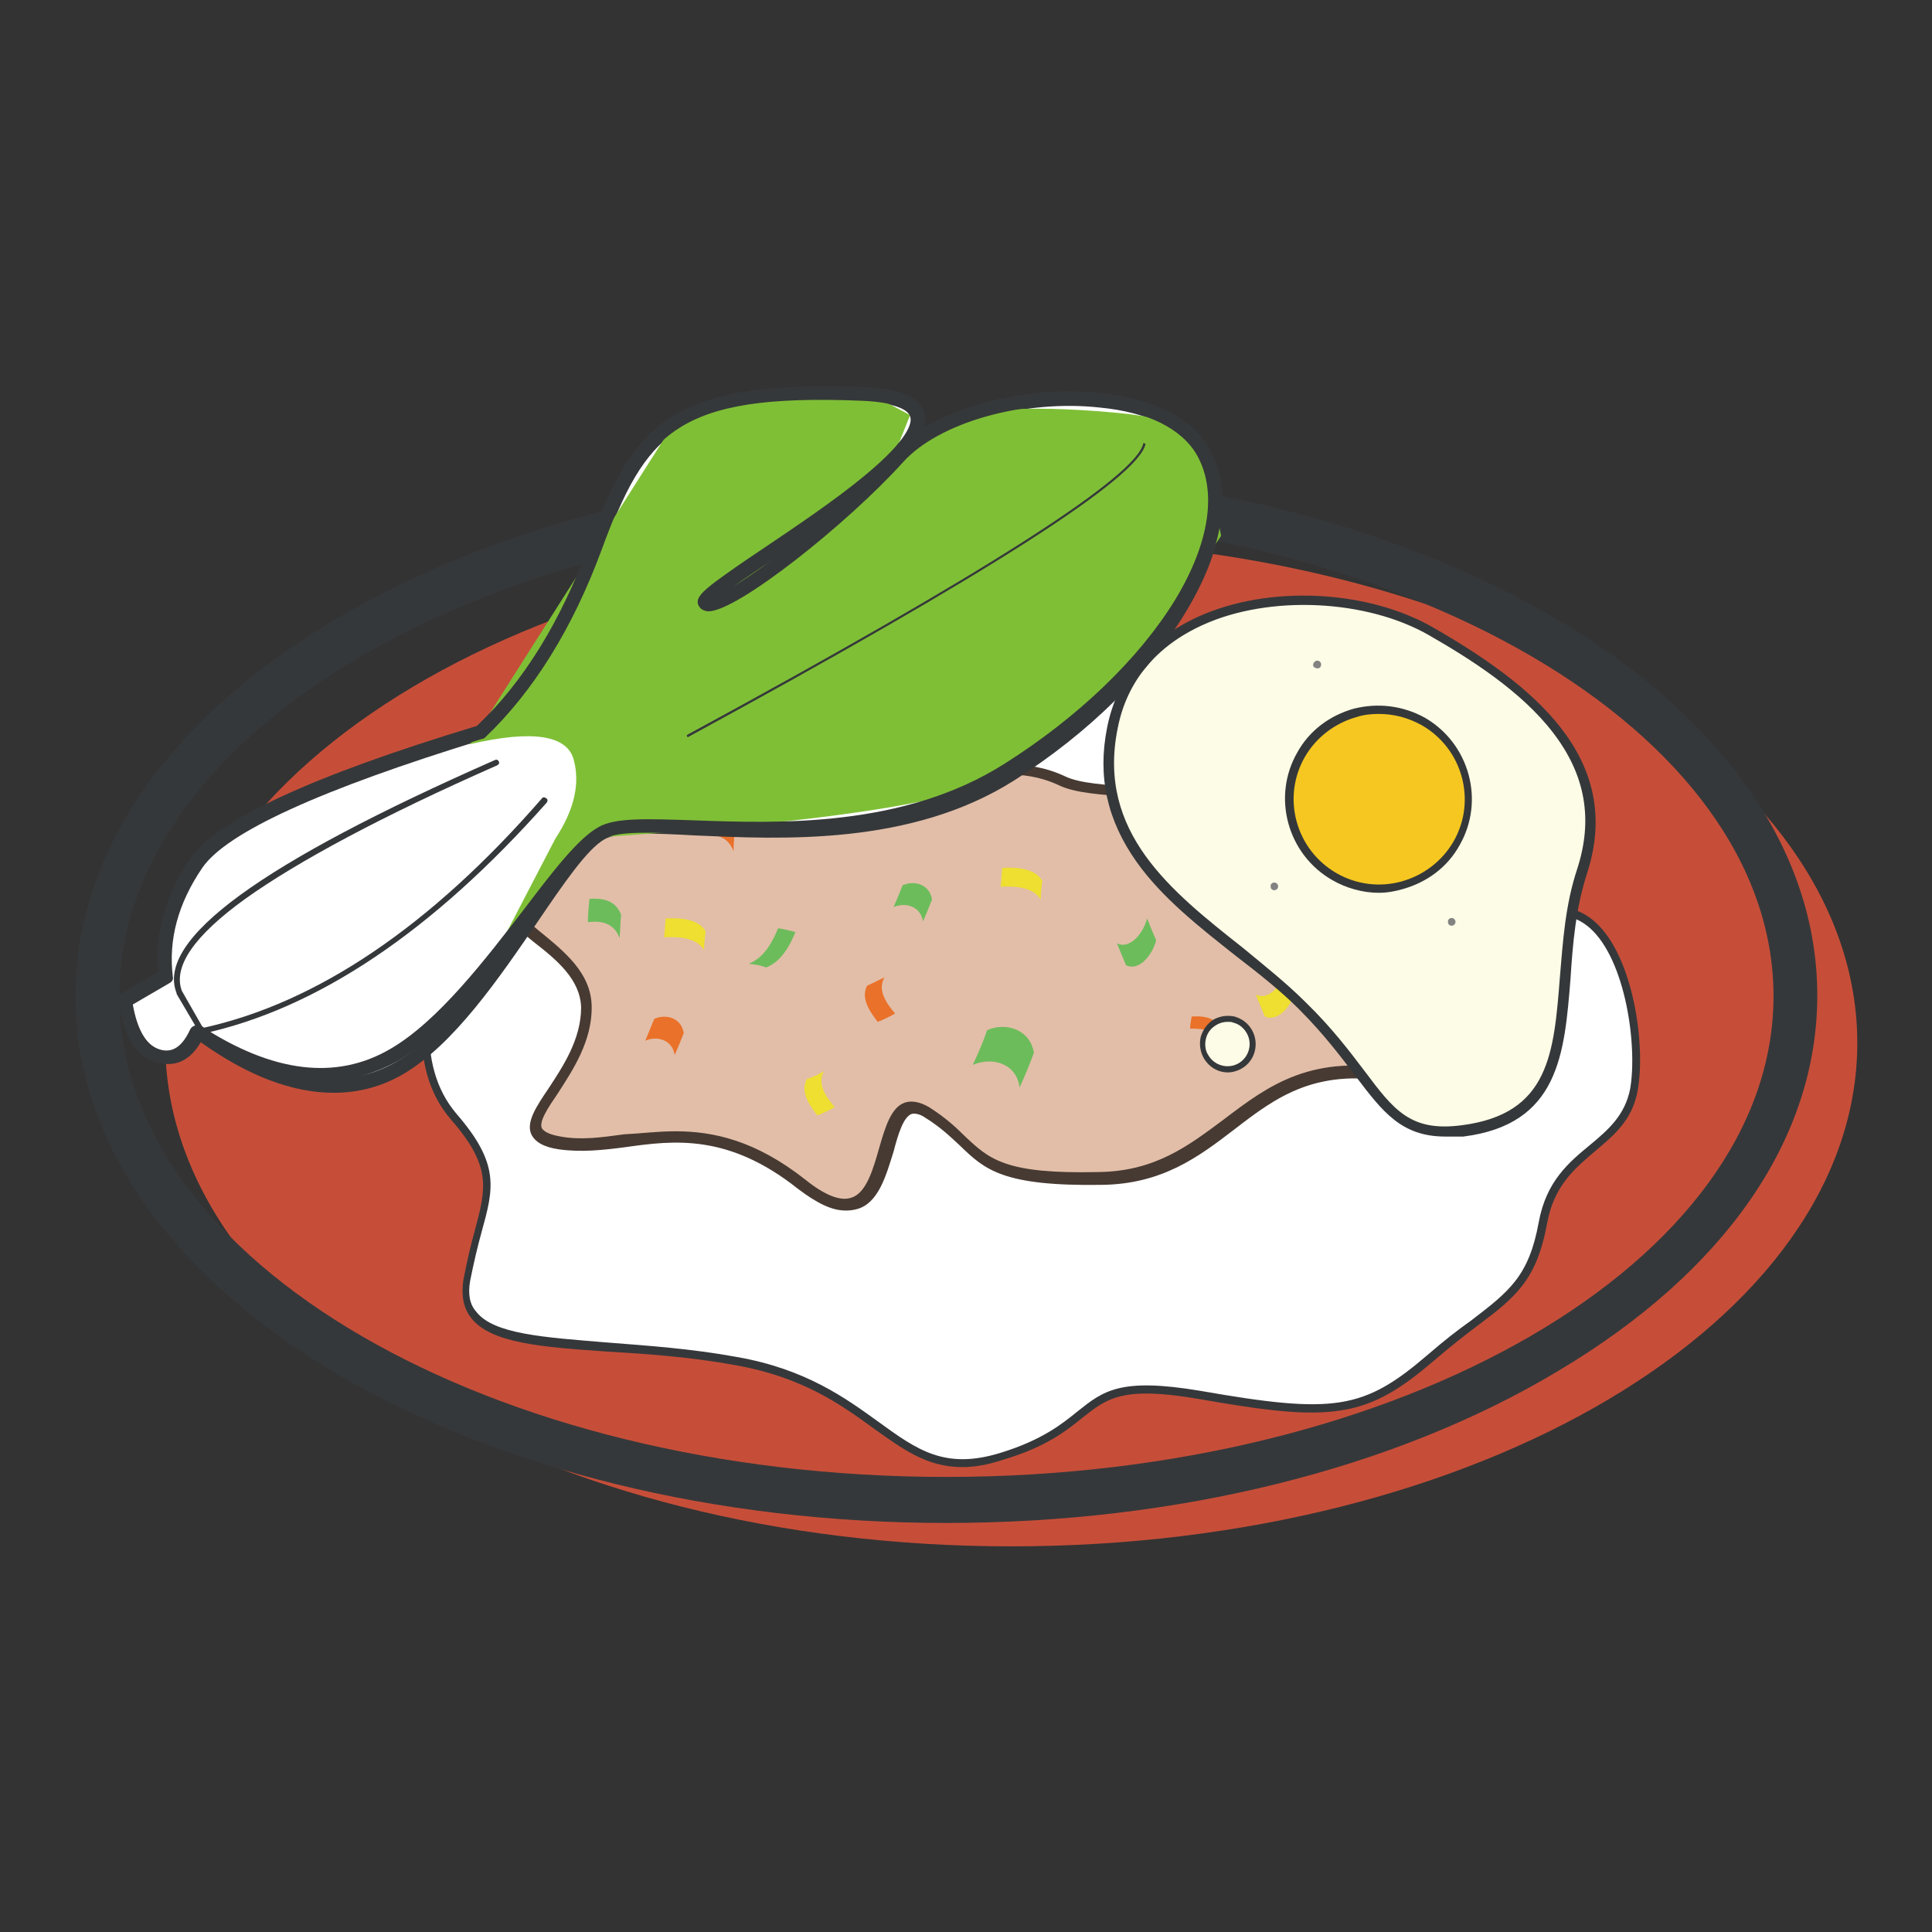 <?xml version="1.0" encoding="utf-8"?>
<!-- Svg Vector Icons : http://www.onlinewebfonts.com/icon -->
<!DOCTYPE svg PUBLIC "-//W3C//DTD SVG 1.1//EN" "http://www.w3.org/Graphics/SVG/1.1/DTD/svg11.dtd">
<svg version="1.1" xmlns="http://www.w3.org/2000/svg" xmlns:xlink="http://www.w3.org/1999/xlink" x="0px" y="0px" viewBox="0 0 256 256" enable-background="new 0 0 256 256" xml:space="preserve">
<rect x="0" y="0" width="256" height="256" fill="#333333" stroke="none"/>
<g> <path fill="#c64e39" d="M21.9,138.2c0,36.8,50.2,66.7,112.1,66.7c61.9,0,112.1-29.9,112.1-66.7s-50.2-66.7-112.1-66.7 C72,71.5,21.9,101.3,21.9,138.2z"/> <path fill="#35383a" d="M125.4,201.8c-30.5,0-59.3-7.1-81-19.9C22.2,168.6,10,151,10,132c0-19,12.2-36.7,34.4-49.9 c21.7-12.9,50.4-19.9,81-19.9c30.5,0,59.3,7.1,81,19.9c22.2,13.2,34.4,30.9,34.4,49.8c0,19-12.2,36.6-34.4,49.8 C184.7,194.7,155.9,201.8,125.4,201.8z M125.4,68.2C65,68.2,15.8,96.8,15.8,132s49.2,63.7,109.6,63.7c60.4,0,109.6-28.6,109.6-63.7 S185.9,68.2,125.4,68.2z"/> <path fill="#e49840" d="M68.4,136.6c0,12.6,12.4,24.3,32.4,30.5c20,6.3,44.8,6.3,64.8,0c20-6.3,32.4-18,32.4-30.5 c0-12.6-12.4-24.3-32.4-30.6s-44.8-6.3-64.8,0C80.7,112.4,68.4,124,68.4,136.6z"/> <path fill="#35383a" d="M125.7,170.9c-38.2,0-68.2-17-68.2-38.6c0-21.7,29.9-38.6,68.2-38.6c38.2,0,68.2,17,68.2,38.6 C193.8,153.9,163.9,170.9,125.7,170.9z M125.7,99.4c-34.1,0-62.9,15-62.9,32.8s28.8,32.8,62.9,32.8c34.1,0,62.9-15,62.9-32.8 S159.7,99.4,125.7,99.4z"/> <path fill="#ffffff" d="M164.6,95c-10.7-1.9-6.6-14.3-22.3-12.5c-9.2,1.1-20-3-25.7,0.6c-4,2.6-4.2,12.4-4.8,15.8 c-1.4,8-2.1,14.3-21.3,11c-19.2-3.4-29.3-2.1-30.9,7.2c-1.6,9.2-6.9,22.6,0.5,31.2c7.4,8.5,3.6,11.1,1.7,21.7 c-1.9,10.6,16,7.2,35.7,10.7c19.7,3.5,20.9,17.1,35.2,12.7c14.3-4.4,8.9-11.2,26.2-8.1c17.3,3,21.7,2.7,30.6-4.9 c8.9-7.6,13.2-8.2,14.9-17.9c1.7-9.8,10.6-9.8,12-17.6c1.4-7.8-1.9-26-11.6-23.3c-9.7,2.7-10.5,1.6-16.4-6.4 c-5.9-8,0.6-7.3-5.5-14.4C176.8,93.4,175.4,96.9,164.6,95z"/> <path fill="#35383a" d="M127.5,194.4c-4.7,0-7.9-2.4-11.7-5.1c-4.4-3.2-9.4-6.8-18.3-8.4c-6-1.1-11.8-1.5-16.9-1.8 c-8.8-0.6-15.6-1.1-18.2-4.5c-1-1.3-1.3-2.9-1-5c0.5-2.6,1-4.7,1.5-6.5c1.5-5.6,2.3-8.5-3.1-14.7c-6.2-7.1-3.7-17.6-1.8-26 c0.5-2,0.9-3.9,1.2-5.6c1.6-9.1,10.7-11.2,31.5-7.6c8.5,1.5,13.8,1.2,16.8-1c2.6-1.9,3.2-5.3,3.9-9.1l0.1-0.5 c0.1-0.6,0.2-1.5,0.3-2.5c0.5-4.5,1.3-11.3,4.7-13.6c3.5-2.2,8.8-1.7,14.3-1.1c3.8,0.4,7.8,0.8,11.5,0.4c9.3-1.1,11.9,2.8,14.5,6.5 c1.9,2.7,3.6,5.3,8,6c3.5,0.6,6,0.7,8,0.7c4.1,0.1,6.3,0.1,10.6,5c3.2,3.7,3.1,5.4,2.9,7.2c-0.1,1.6-0.2,3.3,2.6,7.2 c5.9,8,6.5,8.8,15.8,6.2c2.5-0.7,4.7-0.2,6.7,1.6c5,4.5,6.7,16.2,5.6,22.3c-0.7,3.9-3.1,5.9-5.6,8c-2.7,2.3-5.5,4.6-6.4,9.6 c-1.4,7.6-4.2,9.8-9.4,13.7c-1.6,1.2-3.5,2.7-5.6,4.5c-4.1,3.5-7.6,5.9-12.4,6.6c-4.5,0.7-10,0-18.6-1.5 c-10.3-1.8-12.3-0.1-15.5,2.4c-2.1,1.7-4.8,3.9-10.5,5.6C130.9,194.1,129.1,194.4,127.5,194.4L127.5,194.4z M74.8,108.5 c-9.1,0-13.6,2.7-14.6,8.4c-0.3,1.8-0.7,3.7-1.2,5.7c-2,8.6-4.2,18.3,1.5,25c5.8,6.7,4.9,9.9,3.3,15.7c-0.5,1.8-1,3.9-1.5,6.4 c-0.3,1.7-0.1,3.1,0.8,4.1c2.3,3,9,3.4,17.5,4.1c5.1,0.4,11,0.8,17,1.9c9.2,1.6,14.5,5.5,18.8,8.6c5.1,3.7,8.8,6.4,16.2,4.1 c5.5-1.7,8.1-3.8,10.2-5.5c3.4-2.7,5.6-4.5,16.3-2.7c17.7,3.1,21.6,2.5,30.1-4.8c2.2-1.9,4-3.3,5.7-4.5c5.1-3.9,7.7-5.9,9-13.1 c1-5.4,4-7.9,6.8-10.2c2.4-2,4.6-3.9,5.3-7.4c1-5.7-0.6-17.1-5.3-21.3c-1.7-1.5-3.6-2-5.7-1.4c-4.8,1.4-7.6,1.9-10,0.8 c-2.3-1-4-3.3-7-7.4c-3-4.2-2.9-6.2-2.8-7.9c0.1-1.6,0.2-3.1-2.7-6.4c-3.9-4.5-5.7-4.6-9.8-4.6c-2,0-4.6-0.1-8.2-0.7 c-4.8-0.8-6.8-3.7-8.6-6.5c-2.5-3.6-4.8-7.1-13.5-6c-3.8,0.5-7.8,0-11.8-0.4c-5.4-0.6-10.5-1.1-13.7,0.9c-3,1.9-3.8,8.7-4.2,12.8 c-0.1,1-0.2,1.9-0.3,2.6l-0.1,0.5c-0.7,3.9-1.3,7.6-4.3,9.8c-3.2,2.4-8.8,2.7-17.6,1.2C84.2,109.1,79,108.5,74.8,108.5L74.8,108.5z "/> <path fill="#e2bea8" d="M67.4,110c-8.7,11.9,10.2,13.7,10.4,23.5c0.2,9.8-12.5,16.5-3.5,18c9,1.5,18.2-5.4,32,5.4 c13.8,10.9,8.8-14.6,16.6-9.5c7.8,5.1,5.5,9.1,23,8.8c17.5-0.3,19.2-17.8,40-13.4c20.8,4.4-2.1-15.3-13.3-30.2 c-7.1-9.6-25.7-6.2-31.8-9c-11.2-5.3-21.7,6.2-31.6-3.4C99.3,90.5,76.1,98,67.4,110z"/> <path fill="#473a32" d="M112,160.4c-1.8,0-3.8-1-6.3-2.9c-9.2-7.3-16.4-6.4-22.8-5.5c-3,0.4-5.9,0.7-8.8,0.3c-2.1-0.3-3.2-1-3.7-2 c-0.7-1.6,0.6-3.6,2.3-6.1c1.9-2.9,4.3-6.5,4.3-10.7c-0.1-3.7-3.2-6.3-6.3-8.7c-4.4-3.6-9.5-7.7-3.9-15.2 c5.5-7.5,17-13.6,27.4-14.5c6.6-0.6,12,1,15.6,4.5c5.1,5,10.5,3.9,16.3,2.8c4.9-1,9.8-2,15.1,0.5c1.9,0.9,5.3,1.1,9.3,1.4 c8,0.6,17.9,1.3,22.8,7.9c2.8,3.8,6.3,7.8,9.8,11.7c8.4,9.7,13.5,15.7,11.7,18.8c-1,1.7-3.9,2-9,0.9c-11.2-2.4-16.6,1.7-22.3,6.1 c-4.7,3.6-9.5,7.2-17.5,7.3c-13.1,0.2-15.5-2-18.8-5.2c-1.2-1.1-2.5-2.4-4.6-3.7c-0.7-0.5-1.4-0.6-1.8-0.5c-1.1,0.4-1.8,2.7-2.4,5 c-1,3.2-2,6.8-4.8,7.6C112.9,160.4,112.4,160.4,112,160.4z M89.5,149.9c5,0,10.6,1.2,17.2,6.4c2.6,2.1,4.7,2.9,6.1,2.4 c2-0.6,2.9-3.8,3.7-6.6c0.8-2.8,1.6-5.4,3.4-6c0.9-0.3,2-0.1,3.2,0.6c2.2,1.4,3.6,2.7,4.8,3.9c3.2,3,5.3,5,17.7,4.7 c7.5-0.1,11.9-3.5,16.6-7c5.8-4.4,11.7-8.9,23.6-6.4c5.6,1.2,7,0.4,7.3-0.2c0.4-0.6,0.2-2.2-2.6-6.2c-2.2-3.1-5.5-6.9-9-10.8 c-3.4-4-7-8-9.8-11.8c-4.5-6-14-6.7-21.7-7.3c-4.1-0.3-7.6-0.5-9.8-1.6c-4.8-2.2-9.5-1.3-14.1-0.3c-5.9,1.2-11.9,2.4-17.7-3.2 c-2.3-2.2-6.5-4.7-14.3-4c-9.9,0.8-21,6.6-26.2,13.8l-0.6-0.5l0.6,0.5c-4.6,6.4-1,9.3,3.6,13.1c3.3,2.7,6.8,5.5,6.9,9.9 c0.1,4.6-2.5,8.5-4.5,11.6c-1.3,1.9-2.5,3.7-2.1,4.6c0.2,0.3,0.7,0.8,2.5,1.1c2.7,0.5,5.5,0.1,8.4-0.3 C84.9,150.2,87.1,149.9,89.5,149.9L89.5,149.9z"/> <path fill="#6dbc5c" d="M82.1,124.3c-0.8-2.2-2.8-2.3-4.2-2.1c0-1,0.1-2.1,0.2-3.1c1.4-0.1,3.4,0,4.2,2.1 C82.2,122.2,82.2,123.2,82.1,124.3"/> <path fill="#eedf30" d="M93.3,125.9c-1-1.7-3.5-1.8-5.3-1.7c0.1-0.8,0.1-1.6,0.2-2.5c1.8-0.1,4.3,0,5.3,1.7 C93.4,124.2,93.3,125.1,93.3,125.9"/> <path fill="#ea7129" d="M97.2,112.8c-0.8-2.2-2.8-2.3-4.2-2.1c0-1,0.1-2.1,0.2-3.1c1.4-0.1,3.4,0,4.2,2.1 C97.3,110.7,97.2,111.8,97.2,112.8"/> <path fill="#eedf30" d="M137.9,119.2c-1-1.7-3.5-1.8-5.3-1.7c0.1-0.8,0.1-1.6,0.2-2.5c1.8-0.1,4.3,0,5.3,1.7 C138,117.6,137.9,118.4,137.9,119.2"/> <path fill="#ea7129" d="M161.1,137.4c-0.7-1.1-2.3-1.1-3.4-1.1c0-0.5,0.1-1.1,0.2-1.6c1.2-0.1,2.8,0,3.4,1.1 C161.2,136.3,161.1,136.8,161.1,137.4"/> <path fill="#6dbc5c" d="M130.8,136.5c2.5-1.1,5.7-0.1,6.2,3c-0.6,1.6-1.2,3.1-1.9,4.6c-0.4-3.2-3.6-4.1-6.2-3 C129.6,139.6,130.3,138,130.8,136.5 M119.6,117.3c1.6-0.7,3.6-0.1,3.9,1.9c-0.4,1-0.8,2-1.2,2.9c-0.3-2-2.3-2.6-3.9-1.9 C118.8,119.3,119.2,118.3,119.6,117.3"/> <path fill="#ea7129" d="M86.7,135c1.6-0.7,3.6-0.1,3.9,1.9c-0.4,1-0.8,2-1.2,2.9c-0.3-2-2.3-2.6-3.9-1.9 C85.9,136.9,86.3,136,86.7,135"/> <path fill="#6dbc5c" d="M99.2,127.7c2.1-0.8,3.2-3,3.9-4.7c0.8,0.1,1.5,0.3,2.3,0.5c-0.7,1.7-1.8,3.9-3.9,4.7 C100.8,127.9,100,127.8,99.2,127.7"/> <path fill="#eedf30" d="M109.2,141.9c-1,1.7,0.3,3.5,1.4,4.8c-0.7,0.4-1.5,0.8-2.3,1.1c-1-1.3-2.3-3.1-1.4-4.8 C107.7,142.7,108.5,142.4,109.2,141.9z"/> <path fill="#ea7129" d="M117.2,129.5c-1,1.7,0.3,3.5,1.4,4.8c-0.7,0.4-1.5,0.8-2.3,1.1c-1-1.3-2.3-3.1-1.4-4.8 C115.6,130.3,116.4,129.9,117.2,129.5z"/> <path fill="#6dbc5c" d="M149.2,127.9c-0.4-1-0.8-1.9-1.2-2.9c1.6,0.8,3.4-1.1,4-3.3c0.4,1,0.8,2,1.2,2.9 C152.6,126.8,150.8,128.7,149.2,127.9z"/> <path fill="#eedf30" d="M167.6,134.7c-0.4-1-0.8-1.9-1.2-2.9c1.6,0.8,3.4-1.1,4-3.3c0.4,1,0.8,2,1.2,2.9 C171,133.6,169.2,135.4,167.6,134.7z"/> <path fill="#fdfce7" d="M172.5,133.2c10.6,10.4,10.5,17.9,21.2,16.6c17.6-2.2,11-19.6,15.8-34.4c4.8-14.8-7-24.2-20-31.7 c-12.9-7.5-38.6-5.8-42.3,12.8C143.6,115,162.1,122.9,172.5,133.2z"/> <path fill="#35383a" d="M191.5,150.6c-5.8,0-8.3-3.3-11.8-7.9c-1.9-2.5-4.2-5.6-7.6-9c-2.4-2.4-5.3-4.7-8.3-7 c-4.8-3.8-9.8-7.7-13.2-12.5c-3.9-5.5-5.2-11.3-3.9-17.8c1.3-6.6,5.5-11.7,12.1-14.7c9.3-4.2,22.4-3.6,31.2,1.5 c12.8,7.4,25.3,17.1,20.3,32.5c-1.5,4.6-1.9,9.3-2.2,14c-0.8,9.9-1.5,19.3-14.2,20.9C193,150.6,192.3,150.6,191.5,150.6 L191.5,150.6z M173,132.8c3.5,3.4,5.9,6.6,7.8,9.1c3.9,5.2,6.1,8.1,12.9,7.2c11.6-1.5,12.2-9.5,13-19.7c0.4-4.7,0.7-9.5,2.3-14.3 c2.1-6.5,1.1-12.4-3.2-18c-4.2-5.5-11-9.8-16.4-12.9c-8.3-4.8-21.2-5.4-30-1.4c-6.2,2.8-10.1,7.5-11.3,13.7 c-2.8,13.8,7.1,21.6,16.6,29.1C167.6,128,170.5,130.3,173,132.8L173,132.8z"/> <path fill="#828282" d="M192.1,122.6c0.2,0.1,0.5,0.1,0.7-0.2c0.1-0.2,0.1-0.5-0.2-0.7l0,0c-0.2-0.1-0.5-0.1-0.7,0.2 C191.8,122.2,191.9,122.5,192.1,122.6z"/> <path fill="#828282" d="M168.6,117.9c0.2,0.1,0.5,0.1,0.7-0.2c0.1-0.2,0.1-0.5-0.2-0.7l0,0c-0.2-0.1-0.5-0.1-0.7,0.2 C168.3,117.5,168.4,117.8,168.6,117.9L168.6,117.9z"/> <path fill="#828282" d="M174.3,88.5c0.2,0.1,0.6,0.1,0.7-0.2c0.1-0.2,0.1-0.5-0.2-0.7l0,0c-0.2-0.1-0.5-0.1-0.7,0.2 C173.9,88.1,174,88.4,174.3,88.5z"/> <path fill="#f5c720" d="M176.8,116.1c5.6,3.5,12.9,1.8,16.3-3.8s1.8-12.8-3.8-16.3c-0.2-0.1-0.5-0.3-0.7-0.4 c-5.7-3.3-12.9-1.3-16.2,4.3C169.2,105.6,171.1,112.9,176.8,116.1L176.8,116.1z"/> <path fill="#35383a" d="M182.7,118.3c-2.1,0-4.3-0.6-6.2-1.7c-5.9-3.4-8-11-4.6-16.9c1.6-2.9,4.3-4.9,7.5-5.8 c3.2-0.8,6.5-0.4,9.4,1.2c5.9,3.4,8,11,4.6,16.9c-1.6,2.9-4.3,4.9-7.5,5.8C184.9,118.1,183.8,118.3,182.7,118.3L182.7,118.3z  M182.7,94.6c-1,0-2,0.1-2.9,0.4c-2.9,0.8-5.4,2.7-6.9,5.3c-3.1,5.4-1.2,12.3,4.2,15.4c2.6,1.5,5.7,1.9,8.6,1.1s5.4-2.7,6.9-5.3 c3.1-5.4,1.2-12.3-4.2-15.4C186.6,95.1,184.7,94.6,182.7,94.6L182.7,94.6z"/> <path fill="#fdfce7" d="M164.4,141.3c1.6-0.9,2.1-3,1.2-4.6c-0.9-1.6-3-2.1-4.6-1.2c0,0,0,0,0,0c-1.6,0.9-2.1,3-1.2,4.6 C160.7,141.6,162.8,142.2,164.4,141.3C164.4,141.3,164.4,141.3,164.4,141.3z"/> <path fill="#35383a" d="M162.7,142.1c-1.3,0-2.5-0.7-3.2-1.9c-0.5-0.9-0.6-1.9-0.4-2.8c0.3-1,0.9-1.8,1.7-2.3 c0.9-0.5,1.9-0.6,2.8-0.4c1,0.3,1.8,0.9,2.3,1.8c1,1.8,0.4,4.1-1.4,5.1C164,141.9,163.3,142.1,162.7,142.1L162.7,142.1z  M162.7,135.4c-0.5,0-1,0.1-1.5,0.4c-0.7,0.4-1.2,1-1.4,1.8c-0.2,0.8-0.1,1.6,0.3,2.2c0.8,1.4,2.6,1.9,4,1.1c1.4-0.8,1.9-2.6,1.1-4 c-0.4-0.7-1-1.2-1.8-1.4C163.2,135.4,163,135.4,162.7,135.4L162.7,135.4z"/> <path fill="#ffffff" d="M114.2,52.2c-25.4-1-29.6,5-35.3,20.4C75.1,82.8,70.1,91,63.7,97c-21.8,6.7-34.4,12.4-37.7,17.3 c-3.3,4.9-4.7,9.9-4,15l-5.4,3.1c0.6,4.2,2,6.7,4.3,7.4c2.3,0.7,4.1-0.3,5.4-3.1c10.3,7.5,19.2,9.1,26.8,4.7 c11.3-6.5,20.9-27.8,26.7-31.2c5.8-3.4,33.9,5.1,54.2-7.8c20.3-12.9,31.5-32.2,25.5-42.7c-6-10.5-32-8.6-40.4,0.7 c-8.4,9.3-24.4,21.3-25.6,19.2C92.3,77.7,139.5,53.2,114.2,52.2z"/> <path fill="#35383a" d="M44.2,144.8c-5.4,0-11.3-2.2-17.6-6.7c-1.8,3.1-4.2,3.2-6,2.6c-2.7-0.8-4.3-3.6-4.9-8.2 c-0.1-0.4,0.1-0.7,0.5-0.9l4.8-2.8c-0.5-5.1,0.9-10.2,4.2-15c3.5-5.1,15.9-10.9,38-17.6c6.2-5.9,11.1-13.9,14.8-23.9 c2.6-7.1,5.2-13.2,10.6-16.8c5.2-3.4,12.8-4.7,25.6-4.2c5,0.2,7.7,1.3,8.3,3.4c0.2,0.6,0.2,1.3-0.1,2c6-3.6,15.1-5.5,23.4-4.6 c7,0.7,12.1,3.3,14.4,7.3c3.1,5.4,2.1,13-2.9,21.4c-4.9,8.3-13,16.3-22.9,22.6c-13.7,8.7-30.9,7.8-42.3,7.3 c-5.5-0.3-10.2-0.5-12,0.5c-2.3,1.3-5.5,6-8.9,11c-5,7.3-11.1,16.3-17.9,20.2C50.5,144,47.5,144.8,44.2,144.8L44.2,144.8z  M26.2,135.8c0.2,0,0.4,0.1,0.6,0.2c9.9,7.2,18.6,8.8,25.7,4.7c6.4-3.7,12.4-12.5,17.3-19.6c3.7-5.4,6.8-10,9.5-11.5 c2.2-1.3,6.7-1.1,13-0.8c11.2,0.5,28,1.4,41.2-7c19.5-12.3,31-31.3,25.2-41.4c-2-3.5-6.6-5.8-13-6.4c-10-1.1-21.2,2.1-25.9,7.3 c-7.4,8.2-22,19.8-25.8,19.8h-0.2c-0.5-0.1-0.9-0.3-1.1-0.7c-0.6-1,0.6-2,2.3-3.3c1.5-1.1,3.5-2.5,5.9-4.1 c4.3-2.9,9.7-6.5,13.8-9.9c5.8-4.8,6.3-7,6-7.8c-0.2-0.7-1.3-1.9-6.5-2.1c-24.5-1-28.7,4.3-34.4,19.8c-3.8,10.3-9,18.7-15.4,24.8 c-0.1,0.1-0.2,0.2-0.4,0.2c-21.5,6.6-34,12.3-37.2,17c-3.2,4.7-4.5,9.5-3.9,14.4c0.1,0.4-0.1,0.7-0.5,0.9l-4.8,2.8 c0.6,3.4,1.8,5.4,3.5,6c1.1,0.4,2.8,0.5,4.2-2.6c0.1-0.3,0.3-0.5,0.6-0.5C26.1,135.8,26.1,135.8,26.2,135.8L26.2,135.8z M102.6,74 c-0.2,0.2-0.5,0.3-0.7,0.5c-1.6,1.1-3.3,2.2-4.7,3.2C98.6,76.8,100.4,75.6,102.6,74z"/> <path fill="#7fbf36" d="M90,55L62.3,98.6c8.2-1.9,12.8-1.2,13.7,2c0.9,3.2,0.1,6.7-2.4,10.5l-7.8,15l12.7-15.1 c27-1.8,44.2-4.1,51.5-7c7.3-2.9,15.6-10.4,24.8-22.5l7-10.5l-1.9-9.9c0.6-3.4-3.4-5.6-11.9-6.4c-12.8-1.2-19.9-0.2-21.8,0.9 c-1.2,0.7-3.8,2.2-7.6,4.4l2-5l-7-3.7l-9.5,1.4L90,55z"/> <path fill="#35383a" d="M42.5,143.3c-5,0-10.3-1.8-15.9-5.3c-1.8,3.2-4.2,3.2-6,2.7c-2.7-0.8-4.3-3.6-4.9-8.2 c-0.1-0.4,0.1-0.7,0.5-0.9l4.8-2.8c-0.5-5.1,0.9-10.2,4.2-15c3.5-5.1,15.9-10.9,38-17.6c6.2-5.9,11.1-13.9,14.8-23.9 c2.6-7.1,5.2-13.2,10.6-16.8c5.2-3.4,12.8-4.7,25.6-4.2c5,0.2,7.7,1.3,8.3,3.4c0.2,0.6,0.2,1.3-0.1,2c6-3.6,15.1-5.5,23.4-4.6 c7,0.7,12.1,3.3,14.4,7.3c6.4,11-5.1,30.1-26.1,43.4c-13.9,8.8-30.9,8.1-42.2,7.7c-5.4-0.2-10-0.4-11.7,0.6 c-2.3,1.3-5.5,5.5-9.2,10.4c-5.2,6.8-11.6,15.2-18.3,19.1C49.4,142.4,46,143.3,42.5,143.3z M26.2,135.8c0.2,0,0.3,0.1,0.5,0.2 c9.4,6.1,17.8,7.2,25,3c6.4-3.7,12.7-12,17.8-18.6c3.8-5,7.1-9.3,9.8-10.8c2.2-1.3,6.6-1.1,12.7-0.9c11.1,0.4,27.7,1,41.1-7.5 c9.8-6.2,17.8-13.9,22.6-21.7c4.6-7.6,5.6-14.4,2.9-19.2c-2-3.5-6.6-5.8-13-6.4c-10-1.1-21.2,2.1-25.9,7.3 c-7.4,8.2-22,19.8-25.8,19.8h-0.2c-0.5-0.1-0.9-0.3-1.1-0.7c-0.6-1,0.6-2,2.3-3.3c1.5-1.1,3.5-2.5,5.9-4.1 c4.3-2.9,9.7-6.5,13.8-9.9c5.8-4.8,6.3-7,6-7.8c-0.2-0.7-1.3-1.9-6.5-2.1c-24.5-1-28.7,4.3-34.4,19.8c-3.8,10.3-9,18.7-15.4,24.8 c-0.1,0.1-0.2,0.2-0.4,0.2c-21.5,6.6-34,12.3-37.2,17c-3.2,4.7-4.5,9.5-3.9,14.4c0.1,0.4-0.1,0.7-0.5,0.9l-4.8,2.8 c0.6,3.4,1.8,5.4,3.5,6c1.1,0.4,2.8,0.5,4.2-2.6c0.1-0.2,0.3-0.4,0.6-0.5C26,135.8,26.1,135.8,26.2,135.8L26.2,135.8z M102.6,74 c-0.2,0.2-0.5,0.3-0.7,0.5c-1.6,1.1-3.3,2.2-4.7,3.2C98.6,76.8,100.4,75.6,102.6,74z"/> <path fill="#35383a" d="M91.1,97.7L91,97.4c39.3-21.3,59.7-34.3,60.5-38.7l0.3,0.1C150.9,63.3,131,76,91.1,97.7z"/> <path fill="#35383a" d="M26.7,137c-0.1,0-0.3-0.1-0.3-0.2l-3-5.1c0,0,0,0,0-0.1c-2.8-7.1,11.1-17.2,42.2-30.9 c0.2-0.1,0.4,0,0.5,0.2c0.1,0.2,0,0.4-0.2,0.5c-15.2,6.7-26.4,12.7-33.4,17.7c-6.8,4.9-9.6,9-8.4,12.2l2.8,4.9 c15.1-3.3,30.2-13.5,44.9-30.4c0.1-0.2,0.4-0.2,0.6,0c0.2,0.1,0.2,0.4,0,0.6C57.4,123.3,42.1,133.7,26.7,137 C26.7,137,26.7,137,26.7,137L26.7,137z"/></g>
</svg>